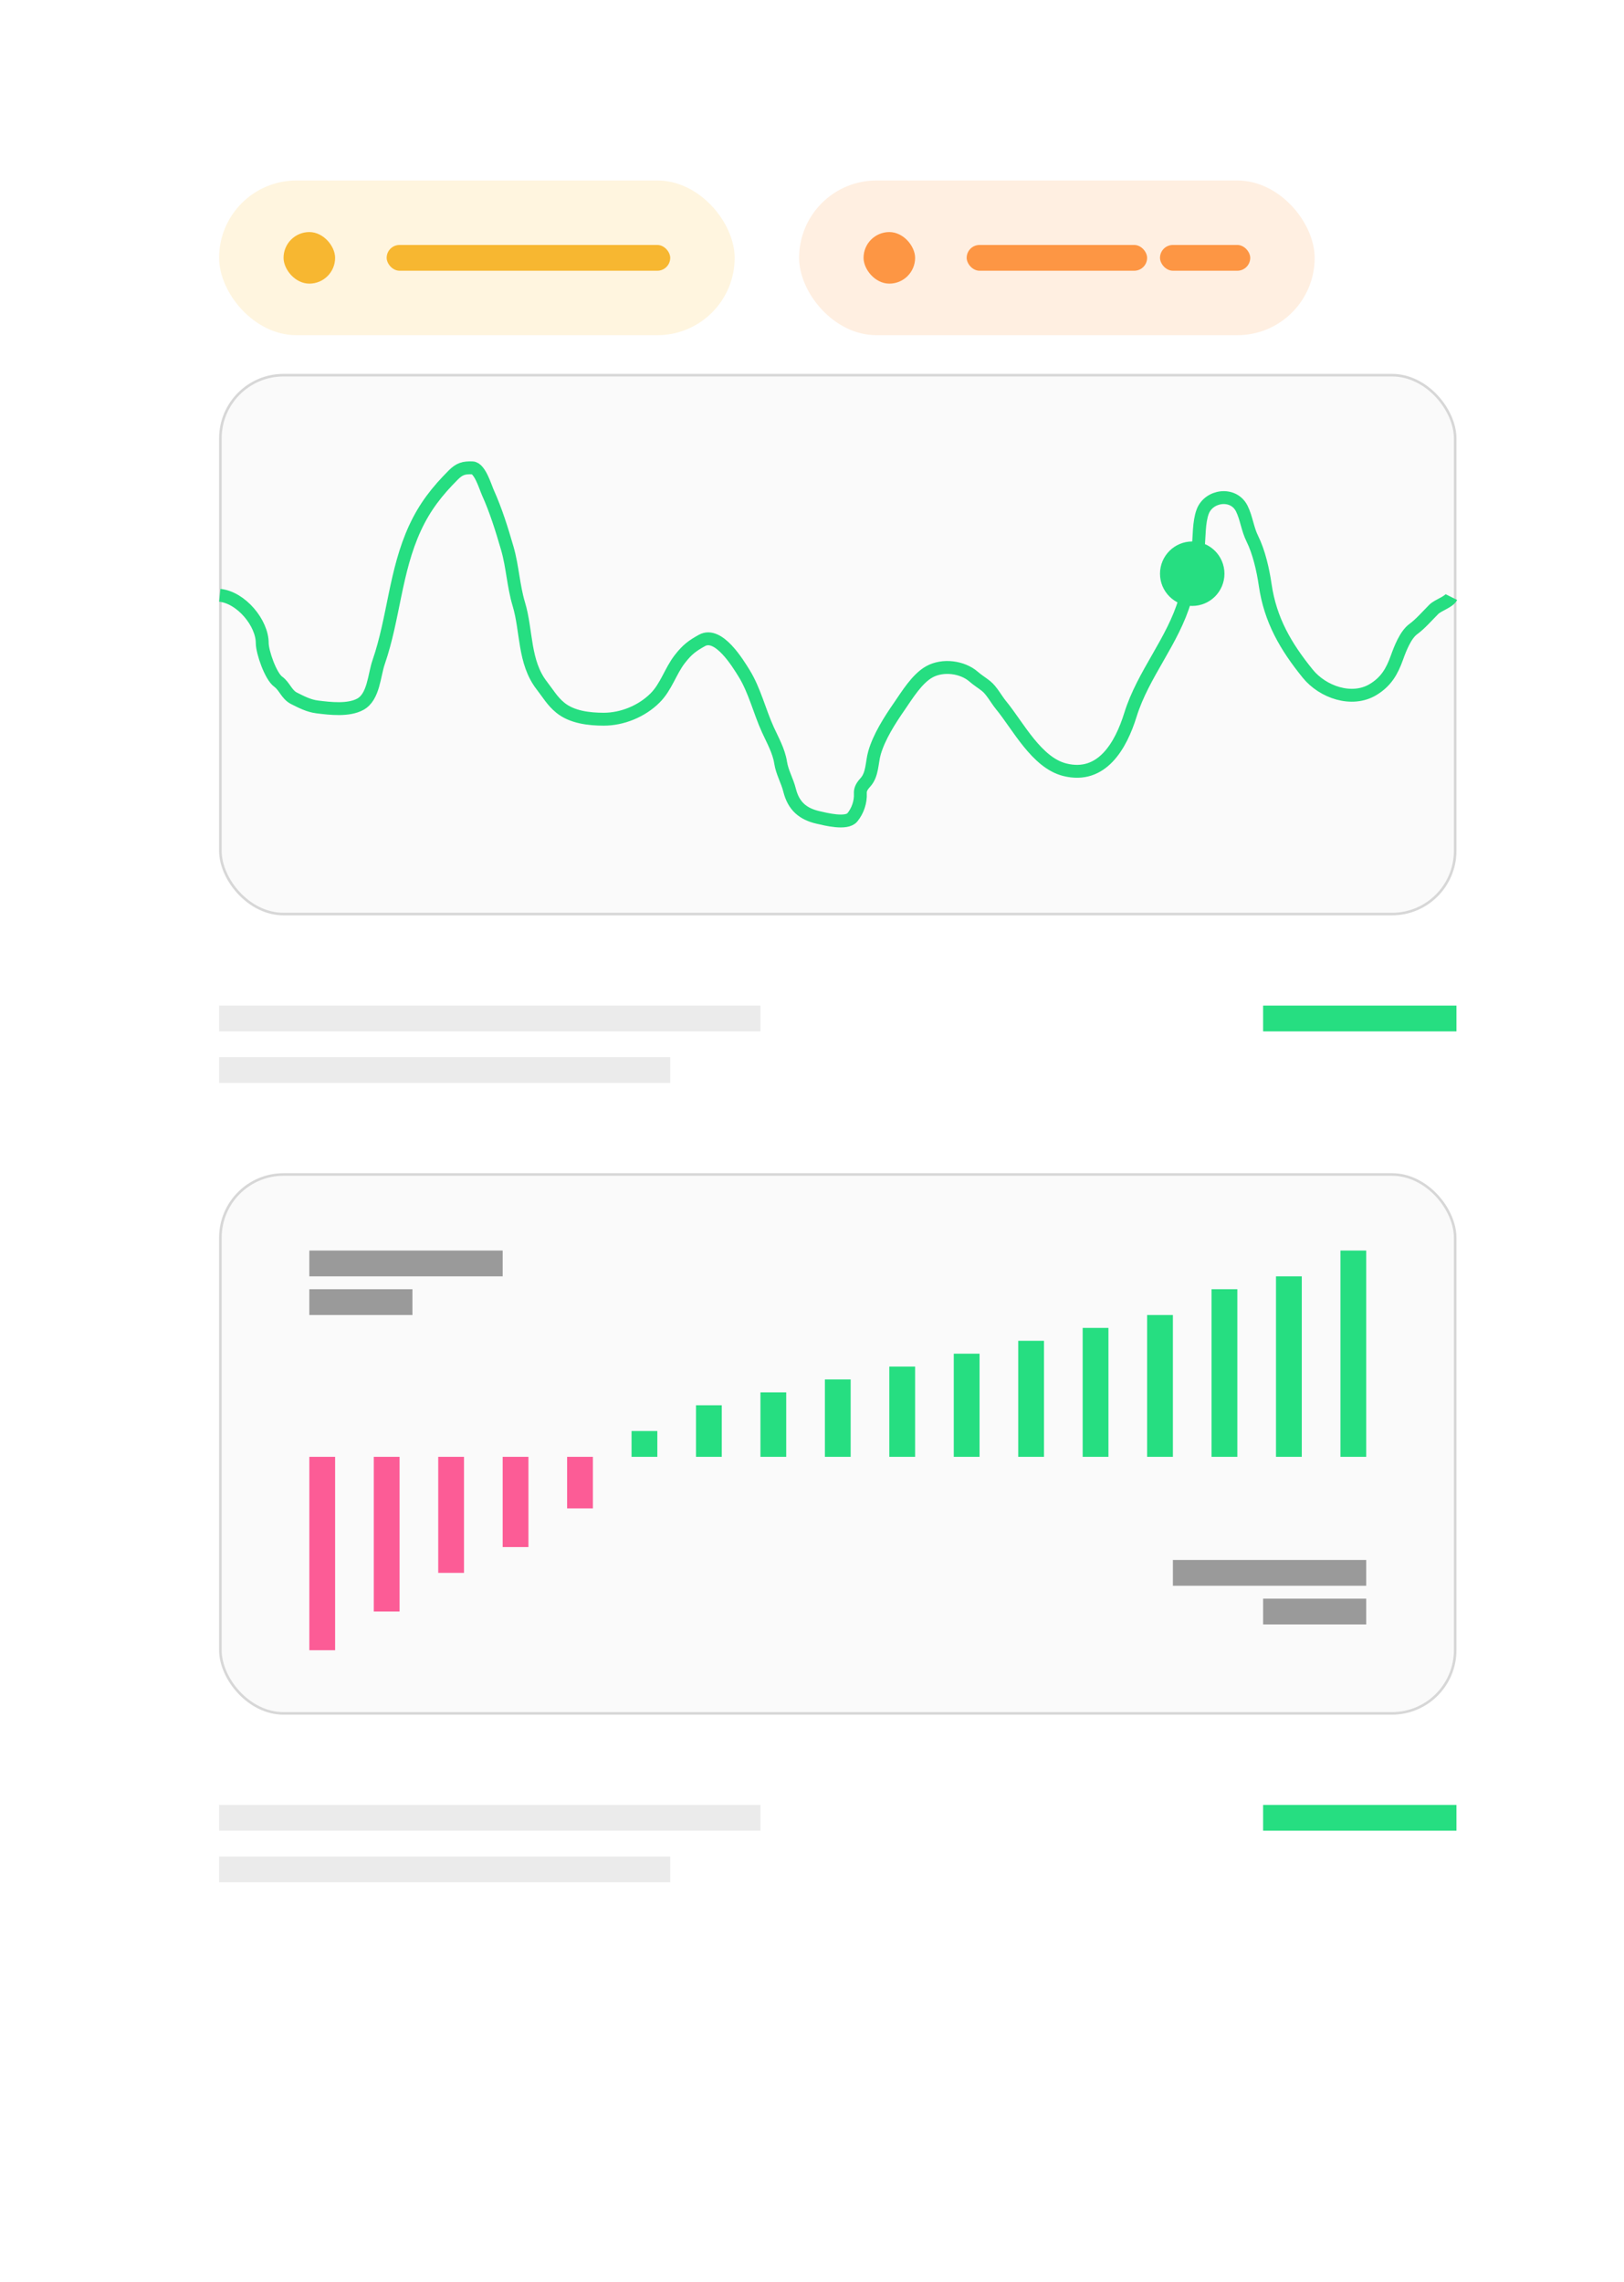 <svg width="126" height="177" viewBox="0 0 126 177" fill="none" xmlns="http://www.w3.org/2000/svg">
<g filter="url(#filter0_d_0_1)">
<rect x="2" y="1" width="122" height="155" rx="15" fill="white"/>
</g>
<rect x="17.1" y="29.1" width="95.8" height="41.8" rx="4.9" fill="#FAFAFA" stroke="#D7D7D7" stroke-width="0.2"/>
<rect x="17.1" y="91.1" width="95.8" height="41.8" rx="4.9" fill="#FAFAFA" stroke="#D7D7D7" stroke-width="0.2"/>
<path d="M95 44.5C95 43.12 93.881 42 92.5 42C91.119 42 90 43.12 90 44.5C90 45.881 91.119 47 92.5 47C93.881 47 95 45.881 95 44.5Z" fill="#26DE81"/>
<rect x="62" y="14" width="40" height="12" rx="6" fill="#FFEFE1"/>
<rect x="75" y="19" width="14" height="2" rx="1" fill="#FD9644"/>
<rect x="67" y="18" width="4" height="4" rx="2" fill="#FD9644"/>
<rect x="90" y="19" width="7" height="2" rx="1" fill="#FD9644"/>
<rect x="17" y="14" width="40" height="12" rx="6" fill="#FFF5DF"/>
<rect x="30" y="19" width="22" height="2" rx="1" fill="#F7B731"/>
<rect x="22" y="18" width="4" height="4" rx="2" fill="#F7B731"/>
<g filter="url(#filter1_d_0_1)">
<rect x="17" y="168" width="73" height="6" fill="white"/>
</g>
<g filter="url(#filter2_d_0_1)">
<rect x="96" y="168" width="21" height="6" fill="white"/>
</g>
<rect x="98" y="78" width="15" height="2" fill="#26DE81"/>
<rect x="24" y="128" width="15" height="2" transform="rotate(-90 24 128)" fill="#FC5C96"/>
<rect x="29" y="125" width="12" height="2" transform="rotate(-90 29 125)" fill="#FC5C96"/>
<rect x="34" y="122" width="9" height="2" transform="rotate(-90 34 122)" fill="#FC5C96"/>
<rect x="39" y="120" width="7" height="2" transform="rotate(-90 39 120)" fill="#FC5C96"/>
<rect x="44" y="117" width="4" height="2" transform="rotate(-90 44 117)" fill="#FC5C96"/>
<rect x="49" y="113" width="2" height="2" transform="rotate(-90 49 113)" fill="#26DE81"/>
<rect x="54" y="113" width="4" height="2" transform="rotate(-90 54 113)" fill="#26DE81"/>
<rect x="59" y="113" width="5" height="2" transform="rotate(-90 59 113)" fill="#26DE81"/>
<rect x="64" y="113" width="6" height="2" transform="rotate(-90 64 113)" fill="#26DE81"/>
<rect x="69" y="113" width="7" height="2" transform="rotate(-90 69 113)" fill="#26DE81"/>
<rect x="74" y="113" width="8" height="2" transform="rotate(-90 74 113)" fill="#26DE81"/>
<rect x="79" y="113" width="9" height="2" transform="rotate(-90 79 113)" fill="#26DE81"/>
<rect x="84" y="113" width="10" height="2" transform="rotate(-90 84 113)" fill="#26DE81"/>
<rect x="89" y="113" width="11" height="2" transform="rotate(-90 89 113)" fill="#26DE81"/>
<rect x="94" y="113" width="13" height="2" transform="rotate(-90 94 113)" fill="#26DE81"/>
<rect x="99" y="113" width="14" height="2" transform="rotate(-90 99 113)" fill="#26DE81"/>
<rect x="104" y="113" width="16" height="2" transform="rotate(-90 104 113)" fill="#26DE81"/>
<rect x="24" y="97" width="15" height="2" fill="#9A9A9A"/>
<rect x="24" y="100" width="8" height="2" fill="#9A9A9A"/>
<rect x="91" y="121" width="15" height="2" fill="#9A9A9A"/>
<rect x="98" y="124" width="8" height="2" fill="#9A9A9A"/>
<rect x="17" y="78" width="42" height="2" fill="#EBEBEB"/>
<rect x="17" y="82" width="35" height="2" fill="#EBEBEB"/>
<rect x="98" y="140" width="15" height="2" fill="#26DE81"/>
<rect x="17" y="140" width="42" height="2" fill="#EBEBEB"/>
<rect x="17" y="144" width="35" height="2" fill="#EBEBEB"/>
<path d="M17.051 46.175C18.712 46.342 20.346 48.319 20.346 49.882C20.346 50.567 20.994 52.448 21.581 52.872C22.089 53.239 22.234 53.877 22.817 54.169C23.401 54.461 23.954 54.751 24.61 54.833C25.621 54.959 27.046 55.13 27.966 54.619C28.997 54.046 29.027 52.371 29.377 51.362C30.56 47.944 30.651 44.312 32.199 40.958C32.959 39.311 33.92 38.093 35.173 36.839C35.645 36.368 35.985 36.265 36.653 36.29C37.231 36.312 37.658 37.776 37.851 38.205C38.481 39.604 38.934 41.066 39.361 42.537C39.77 43.946 39.826 45.447 40.253 46.862C40.88 48.936 40.617 51.35 42.038 53.177C42.535 53.816 42.845 54.38 43.472 54.894C44.377 55.634 45.713 55.786 46.843 55.786C48.282 55.786 49.794 55.169 50.825 54.138C51.692 53.271 52.015 52.059 52.747 51.118C53.319 50.383 53.706 50.097 54.463 49.676C55.75 48.961 57.254 51.454 57.735 52.232C58.547 53.541 58.937 55.204 59.581 56.61C59.951 57.416 60.428 58.26 60.565 59.15C60.682 59.906 61.076 60.551 61.259 61.285C61.565 62.508 62.278 63.135 63.471 63.406C64.031 63.533 65.674 63.96 66.133 63.398C66.548 62.892 66.783 62.2 66.751 61.552C66.739 61.316 66.788 61.073 67.132 60.698C67.704 60.075 67.629 59.166 67.849 58.395C68.206 57.148 69.045 55.844 69.772 54.794C70.375 53.922 71.142 52.645 72.106 52.109C73.139 51.535 74.662 51.717 75.546 52.491C75.844 52.752 76.189 52.962 76.499 53.208C76.949 53.566 77.299 54.25 77.666 54.695C78.984 56.293 80.417 59.157 82.616 59.706C85.499 60.427 86.968 57.82 87.704 55.45C88.691 52.269 91.01 49.738 91.944 46.519C92.327 45.201 92.829 43.848 92.966 42.476C93.052 41.619 93.01 40.497 93.31 39.692C93.783 38.42 95.696 38.149 96.345 39.448C96.708 40.174 96.788 41.034 97.162 41.782C97.678 42.816 97.995 44.223 98.161 45.367C98.558 48.104 99.763 50.157 101.463 52.254C102.623 53.684 104.885 54.48 106.536 53.483C107.536 52.878 107.998 52.084 108.382 51.011C108.622 50.339 109.046 49.237 109.648 48.799C110.193 48.403 110.75 47.758 111.242 47.266C111.572 46.936 112.417 46.693 112.607 46.313" stroke="#26DE81"/>
<defs>
<filter id="filter0_d_0_1" x="0" y="0" width="126" height="159" filterUnits="userSpaceOnUse" color-interpolation-filters="sRGB">
<feFlood flood-opacity="0" result="BackgroundImageFix"/>
<feColorMatrix in="SourceAlpha" type="matrix" values="0 0 0 0 0 0 0 0 0 0 0 0 0 0 0 0 0 0 127 0" result="hardAlpha"/>
<feOffset dy="1"/>
<feGaussianBlur stdDeviation="1"/>
<feComposite in2="hardAlpha" operator="out"/>
<feColorMatrix type="matrix" values="0 0 0 0 0 0 0 0 0 0 0 0 0 0 0 0 0 0 0.1 0"/>
<feBlend mode="normal" in2="BackgroundImageFix" result="effect1_dropShadow_0_1"/>
<feBlend mode="normal" in="SourceGraphic" in2="effect1_dropShadow_0_1" result="shape"/>
</filter>
<filter id="filter1_d_0_1" x="15" y="167" width="77" height="10" filterUnits="userSpaceOnUse" color-interpolation-filters="sRGB">
<feFlood flood-opacity="0" result="BackgroundImageFix"/>
<feColorMatrix in="SourceAlpha" type="matrix" values="0 0 0 0 0 0 0 0 0 0 0 0 0 0 0 0 0 0 127 0" result="hardAlpha"/>
<feOffset dy="1"/>
<feGaussianBlur stdDeviation="1"/>
<feComposite in2="hardAlpha" operator="out"/>
<feColorMatrix type="matrix" values="0 0 0 0 0 0 0 0 0 0 0 0 0 0 0 0 0 0 0.1 0"/>
<feBlend mode="normal" in2="BackgroundImageFix" result="effect1_dropShadow_0_1"/>
<feBlend mode="normal" in="SourceGraphic" in2="effect1_dropShadow_0_1" result="shape"/>
</filter>
<filter id="filter2_d_0_1" x="94" y="167" width="25" height="10" filterUnits="userSpaceOnUse" color-interpolation-filters="sRGB">
<feFlood flood-opacity="0" result="BackgroundImageFix"/>
<feColorMatrix in="SourceAlpha" type="matrix" values="0 0 0 0 0 0 0 0 0 0 0 0 0 0 0 0 0 0 127 0" result="hardAlpha"/>
<feOffset dy="1"/>
<feGaussianBlur stdDeviation="1"/>
<feComposite in2="hardAlpha" operator="out"/>
<feColorMatrix type="matrix" values="0 0 0 0 0 0 0 0 0 0 0 0 0 0 0 0 0 0 0.1 0"/>
<feBlend mode="normal" in2="BackgroundImageFix" result="effect1_dropShadow_0_1"/>
<feBlend mode="normal" in="SourceGraphic" in2="effect1_dropShadow_0_1" result="shape"/>
</filter>
</defs>
</svg>
